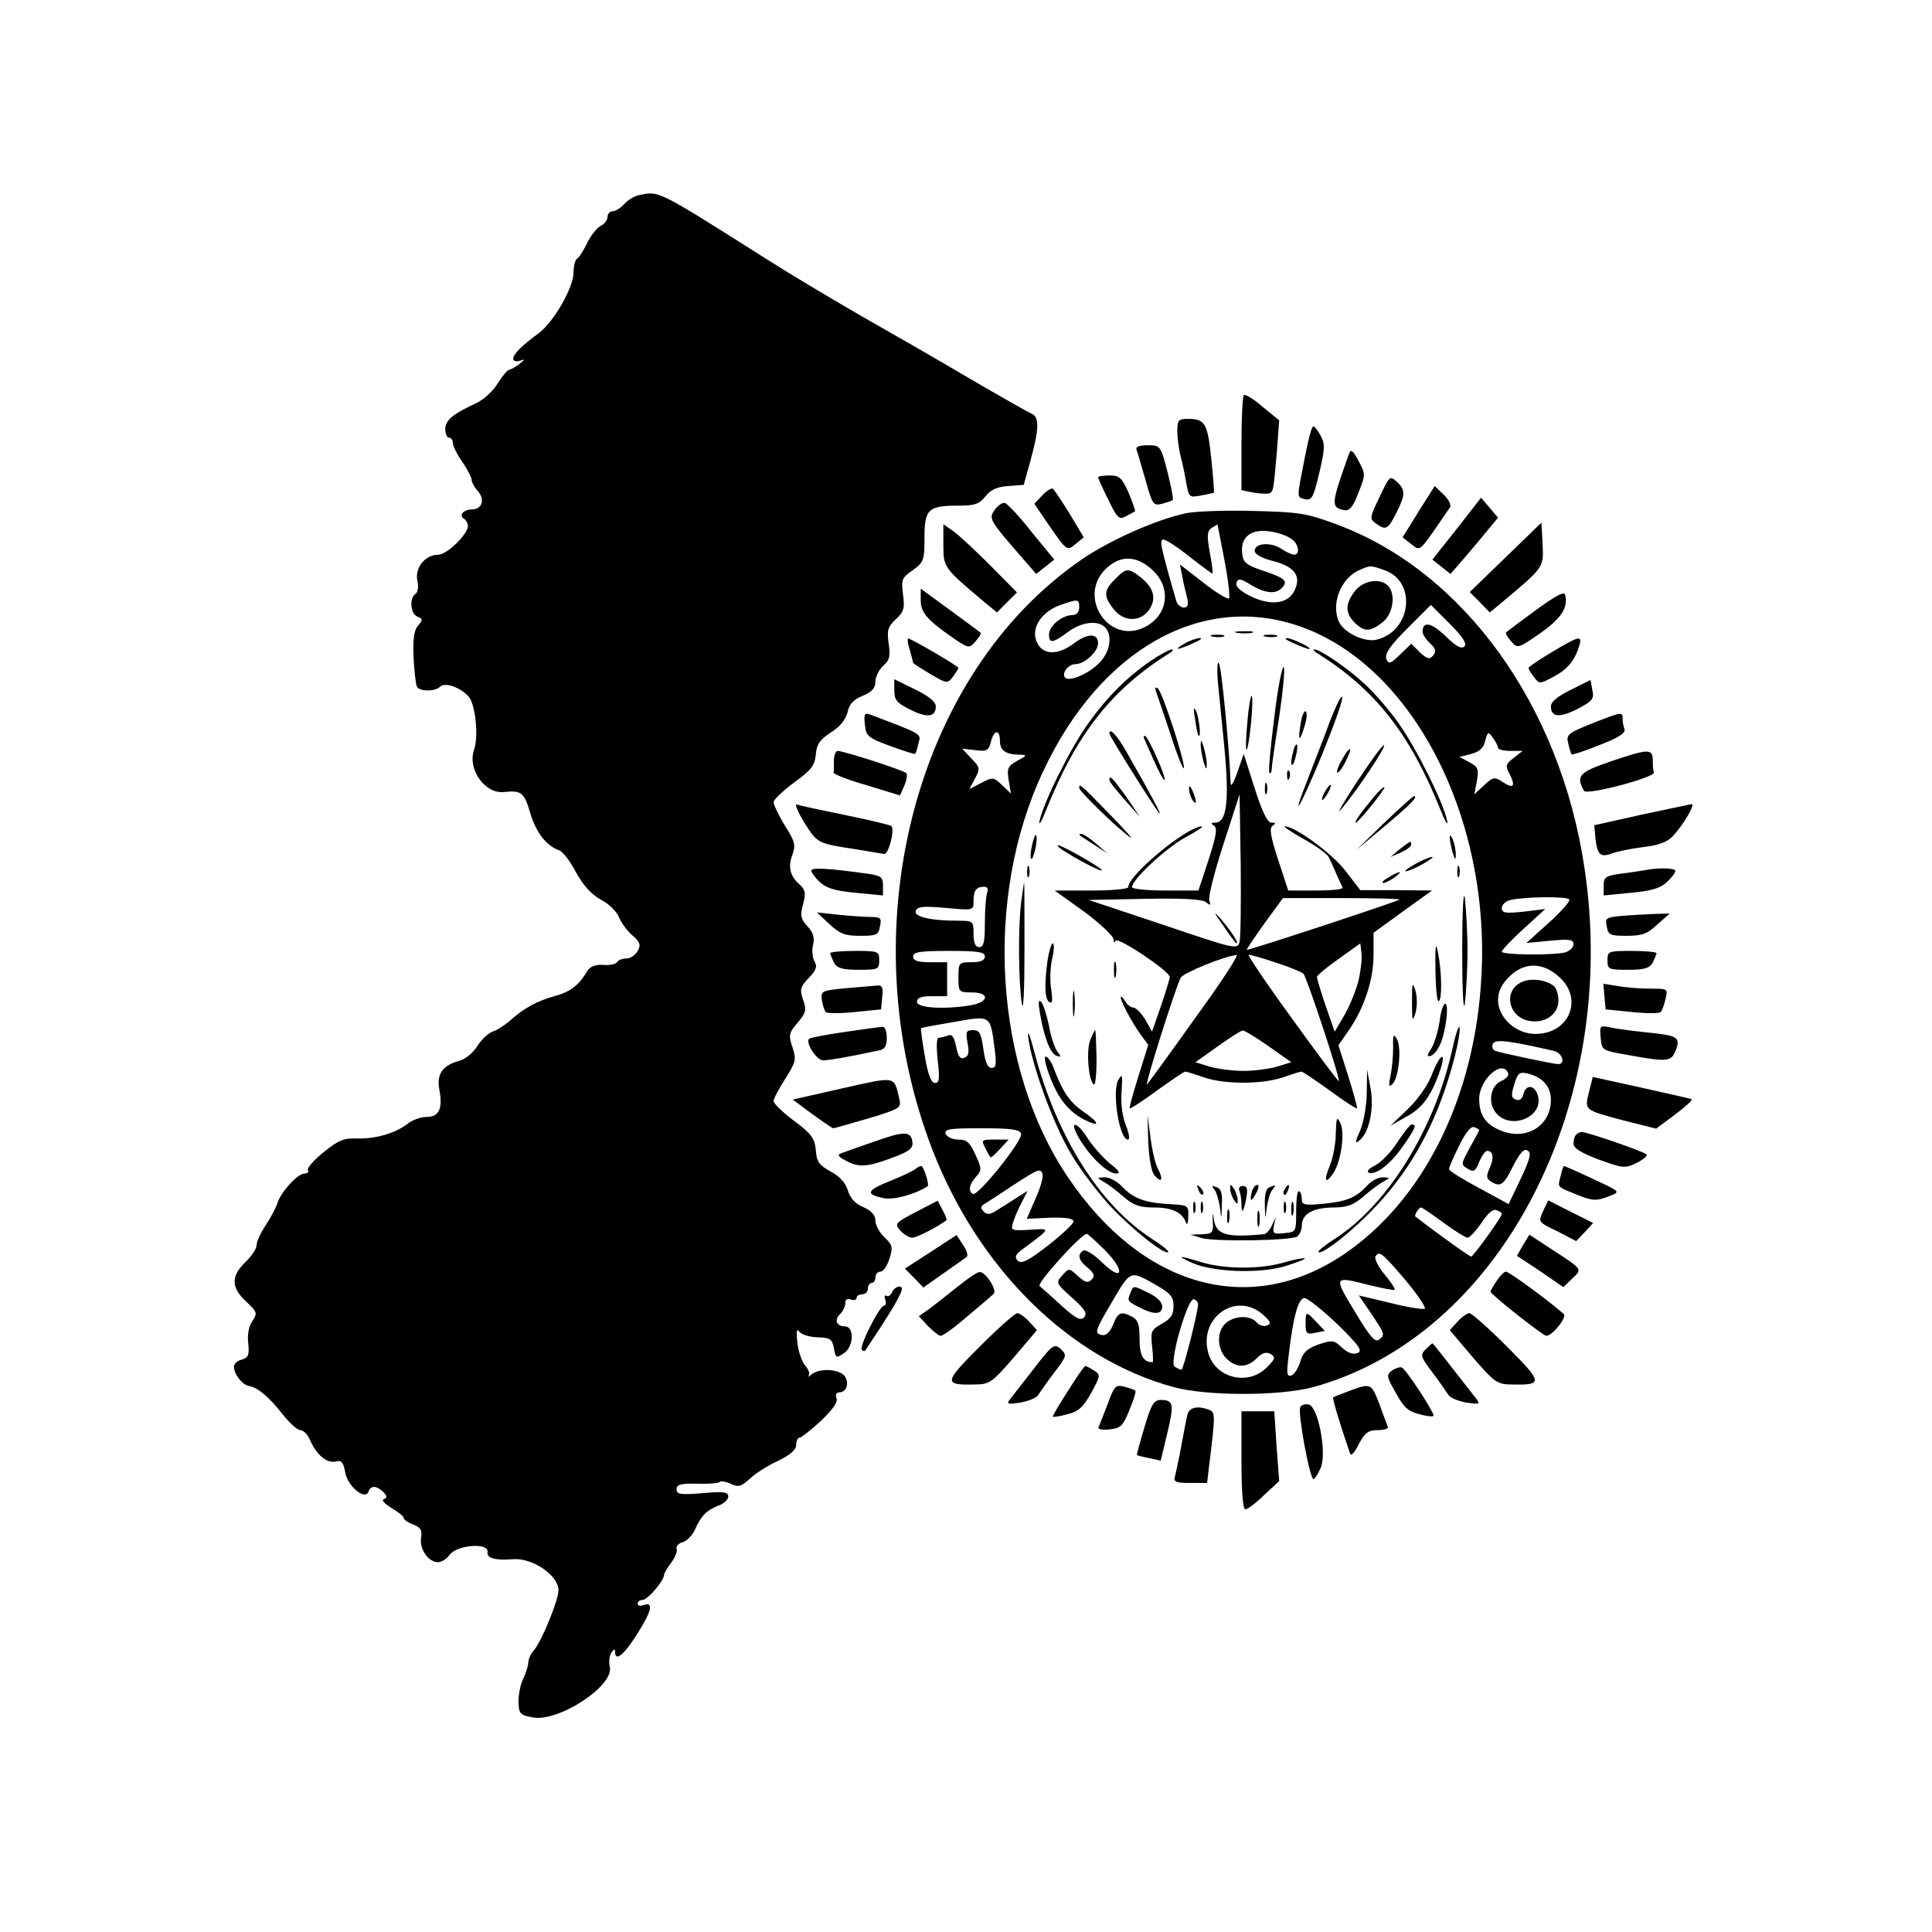 <svg version="1" xmlns="http://www.w3.org/2000/svg" width="682.667" height="682.667" viewBox="0 0 512 512"><path d="M169.4 51.7c-1.2.2-3 1.3-4 2.4-.9 1-2.3 1.9-3.1 1.9-.7 0-1.3.7-1.3 1.5s-.8 1.9-1.9 2.4c-1 .6-2.6 2.6-3.5 4.5-.9 1.9-2.1 3.8-2.6 4.1-.6.3-1 2-1 3.7 0 3.9-5.1 12.9-9.1 16-4.8 3.5-6.9 5.7-6.9 6.9 0 .6.8.8 1.8.5 1.4-.5 1.4-.4-.2.9-1.1.8-2.3 1.5-2.7 1.5-.4 0-1.7 1.6-3 3.6-1.2 2-3.8 4.4-5.8 5.3-6.1 2.8-8.1 4.5-8.1 6.8 0 1.3.5 2.3 1 2.3.6 0 1 .6 1 1.4 0 .7 1.1 3 2.5 5s2.5 4.2 2.5 4.8c0 .6.7 1.9 1.6 2.9 2 2.2 1.2 4.9-1.5 4.9-2.3 0-3.6 1.6-2.1 2.5.5.3 1 1.2 1 1.9 0 2.2-5.6 7.6-7.8 7.6-3.5 0-6.3 3.4-5.6 6.9.4 1.6.1 3.1-.5 3.5-1.7 1.1-1.3 5.3.5 6 1.5.6 1.5.8.2 2.4-1.1 1.2-1.4 3.6-1.2 8.5.2 3.7.6 7.2.9 7.7.8 1.3 4.8 1.3 6.1 0 1.3-1.3 5.3.1 7.6 2.6 1.8 2.1 2.7 10.6 1.4 14.2-1.7 5.1 2.9 11.6 7.9 11.1 4.7-.5 5.4.1 7 5.5 1.5 5.1 4.2 8.7 7.6 9.9 1 .3 3 2.9 4.5 5.8 2 3.6 4.1 5.9 6.6 7.3 2 1 4.2 3.1 4.8 4.6.6 1.5 2.2 3.7 3.6 4.9 2 1.7 2.3 2.5 1.4 4.1-.6 1.1-1.9 2-3 2-1 0-2.2.4-2.5 1-.3.5-2 .9-3.7.7-2.1-.1-3.4.4-4.2 1.7-2.2 3.7-4.5 5.5-8.7 6.6-4.6 1.3-8 3.1-11.9 6.6-1.4 1.2-3.4 2.5-4.5 2.8-1.1.4-2.9 2.1-4 3.8-1.1 1.8-3.2 3.5-4.7 3.9-4.5 1.2-6.1 3.5-5.4 7.5 1 5.1 0 7.4-3.3 7.4-1.6 0-3.9.8-5.2 1.9-3.3 2.5-8.6 4-13.5 3.8-3.3-.1-4.8.5-8.7 3.7-2.6 2.1-4.4 4.2-4.1 4.7.3.5-.1.9-.9.9-1.8 0-6.3 4.9-7.2 7.9-.4 1.2-1.8 3.9-3.1 5.8-1.3 2-2.4 4.3-2.4 5.3 0 .9-1.3 2.9-3 4.5-3.8 3.7-3.8 6.7.2 10.4 3 2.8 3.1 3.1 1.6 5.3-.9 1.4-1.3 3.7-1 5.9.3 3 0 3.7-1.7 4.2-1.2.3-2.1 1.1-2.1 1.9 0 2 2.3 4.9 4 5.1 2.3.4 5.2 2.8 8.9 7.5 1.8 2.3 3.9 4.2 4.7 4.2.8 0 2 1.2 2.6 2.7 1.7 3.9 4.5 6.2 6.8 5.6 1.5-.4 2 .2 2.5 3 .7 3.7 5.4 7.5 6.2 4.9.6-1.6 2.1-1.5 3.9.2 1 1.1 1.1 1.5.1 1.9-.7.2.2 1.2 2 2.3 1.8 1.1 3.3 2.2 3.3 2.7 0 .4 1.1 1.2 2.5 1.7 2 .8 2.4 1.5 2.1 3.5-.5 3 1.9 6.5 4.5 6.5.9 0 2.3-.9 3-1.9 1.9-2.7 10.5-3.4 10.1-.8-.3 1.6 2 2.3 6.8 1.9 5.1-.4 12 4.3 12 8.2 0 2.7-4.4 13.4-6.4 15.8-.9 1-1.6 2.5-1.6 3.4 0 .8-.6 2.7-1.3 4.2-.8 1.5-1.3 4.3-1.3 6.2.1 3.1.4 3.5 3.6 4.1 6.8 1.5 21.9-8.4 20.6-13.4-.3-1.2-.1-2.9.4-3.7.7-1 1-1.1 1-.3 0 2.8 2.3 1 6-4.9 3.8-6 4.3-8.5 1.4-7.4-.8.3-1.4.1-1.4-.4 0-.6.6-1 1.3-1 1.3 0 5.7-5.1 5.7-6.7 0-.4.9-1.9 1.9-3.2 1-1.4 1.7-3 1.4-3.7-.2-.6.5-1.4 1.6-1.7 1.1-.3 2.6-1.8 3.3-3.4 1.6-3.6 3.1-5.1 6.2-6.3 1.4-.5 2.6-1.6 2.6-2.4 0-1.2-1.2-1.4-6.8-.9-5.9.5-6.9.3-6.9-1s1.1-1.6 5.3-1.5c2.9.1 5.6-.1 6-.4.3-.4 1.7-.2 3 .4 2.1 1 2.8.8 5.2-1.4 1.5-1.4 4.8-3.5 7.5-4.7 3.2-1.6 4.7-2.9 4.7-4.2 0-1 .4-1.9.9-1.9.4 0 3-2 5.6-4.4 3.1-3 4.6-5 4.2-6-.4-1-.1-1.6.7-1.6 2.1 0 2.8-2.9 1.2-4.6-1.8-1.7-6.7-1.8-8.6-.1-.8.6-1.1.8-.7.3.4-.5 0-1.7-.9-2.7-.9-1-1.8-3.7-2.1-6.1-.3-3-.2-3.9.5-2.9.6.8 2.7 1.4 4.8 1.5 3.4.1 3.9.4 4.4 2.9.5 2.7.6 2.7 2.8 1.2 2.5-1.8 2.6-7 .1-7-2.2 0-2.9-1.7-1.3-3.2.8-.8 1.4-2.1 1.4-3 0-.9.6-1.3 1.5-.9.8.3 1.5.1 1.5-.4 0-.6.7-1 1.5-1s1.5-.7 1.5-1.5.5-1.5 1-1.5c.6 0 1-.7 1-1.5s.6-1.5 1.3-1.5c.8 0 1.8-1.5 2.4-3.4 1-3.1.8-3.7-1.3-5.7-1.3-1.2-2.4-3.2-2.4-4.4 0-1.4-1-2.6-3.2-3.6-2.2-.9-3.5-2.4-4.1-4.4-.6-2-2.1-3.7-4.5-5-3.1-1.7-3.8-2.6-4-5.7-.3-3.1-1.1-4.3-5.8-7.8-3-2.2-5.4-4.6-5.4-5.2 0-.6 1.4-3.3 3.1-5.9 2.8-4.5 3-5.1 1.9-8.4-1.1-3.2-.9-3.8 1.4-6.5 2.2-2.6 2.4-3.4 1.4-6.1-.9-2.7-.7-3.4 1.5-5.7 2-2.1 2.4-3.1 1.5-4.5-.5-1-.7-3-.3-4.4.4-1.9 0-3.2-1.5-4.8-1.8-2-2-2.8-1.2-5.8s.7-3.8-.9-5.3c-2.6-2.3-3.1-4.7-1.9-7.9.9-2.5.7-3.5-2-7.7-1.6-2.7-3-5.5-3-6.2 0-.7 2.5-3 5.4-5.2 4.6-3.3 5.5-4.5 5.8-7.4.2-2.8 1.1-4 4-5.9 2.4-1.5 3.9-3.4 4.4-5.3.4-2.2 1.6-3.4 4-4.4 2.5-1 3.4-2.1 3.4-3.8 0-1.2.9-3.1 2.1-4.2 1.7-1.5 1.9-2.6 1.4-5.9-.5-3.5-.2-4.4 1.9-6.4 2.2-2 2.4-3 1.9-6.6-.5-3.9-.3-4.4 2.6-6.4 2.9-2.1 3.1-2.6 3.1-8.6 0-7.6 1-8.5 9-8.5 4.3 0 5.5-.4 7.1-2.4 1.4-1.8 3.1-2.6 6.1-2.8l4.1-.3 1.8-6.5c2.3-8.3 2.4-11.6.2-12.4-.9-.4-8.5-4.7-16.7-9.5-8.3-4.9-21.2-12.3-28.6-16.5-7.4-4.3-18.2-10.7-24-14.4-30.2-19.1-29.2-18.6-34.6-17.5zM329.6 104.7c-.3.4-.6 6.2-.6 12.9v12.3l3.5.7c2 .3 3.9.3 4.2 0 .8-.8.8-.9 1.7-11.1l.6-8.1-4.4-3.6c-2.4-2.1-4.6-3.4-5-3.1zM312 114.2c0 1.8.4 4.9.9 6.8.5 1.9 1.2 5.2 1.5 7.2.7 3.6.8 3.7 3.9 3.1 1.8-.3 3.3-.7 3.4-.7.1-.1-.2-4.2-.7-9.1-1-9.3-1.6-10.5-6.2-10.5-2.5 0-2.8.4-2.8 3.2zM345.7 121.7c-2.1 10.7-2.1 10 .2 10.6 1.7.4 2.2-.5 3.7-6.9 1.5-6.3 1.6-7.7.4-9.9-.7-1.4-1.6-2.5-2-2.5-.4 0-1.4 3.9-2.3 8.7zM301.2 119.2c.3.7 1.3 4.4 2.4 8.1 1.8 6.4 2 6.8 4.4 6.2 1.4-.4 2.7-.8 2.8-1 .2-.2-.4-3.5-1.4-7.4-1.8-7-1.9-7.1-5.2-7.1-2.3 0-3.3.4-3 1.2zM357.6 120c-4.9 13.7-5 14.5-1.3 15.2 1.4.2 2.3-.9 3.7-4.6 1.9-4.8 1.9-5 0-8.5-1.3-2.5-2-3.1-2.4-2.1zM291 126.5c0 .2 1.2 2.9 2.7 5.9 2.4 5 2.9 5.4 4.7 4.4 1.2-.6 2.2-1.2 2.4-1.3.1-.1-.6-2.3-1.7-4.9-1.8-4-2.4-4.6-5.1-4.6-1.6 0-3 .2-3 .5zM365.6 131.7c-2.6 5.4-2.7 5.8-1 7 2.6 1.9 3.2 1.7 5.4-2.7 2.5-4.9 2.5-6.2.1-8.4-1.8-1.6-1.9-1.4-4.5 4.1zM276.2 131.3l-2.1 2.2 4.3 6.3c4.3 6.2 4.4 6.2 6.6 4.4l2.2-1.8-3.7-6.2c-2.1-3.4-4.1-6.4-4.5-6.7-.4-.2-1.7.6-2.8 1.8zM378.7 131.2c-.8 1.2-2.7 4.3-4.2 6.7l-2.8 4.5 2.3 1.8c2.2 1.8 2.2 1.8 5.9-3.4 2-2.9 4-5.8 4.4-6.4.3-.6-.4-2.1-1.7-3.3l-2.4-2.3-1.5 2.4zM386.1 140.1l-6.5 8.2 2.4 1.9 2.4 1.9 3.3-3.8c1.8-2.1 4.7-5.5 6.3-7.5l3-3.6-2.2-2.6-2.3-2.7-6.4 8.2z"/><path d="M263.6 135.1c-1.6 2.4-1.6 2.5 7.7 13.2l3.3 3.8 2.4-1.9 2.4-1.9-6-7.3c-3.2-4.1-6.4-7.5-7.1-7.7-.6-.2-1.8.6-2.7 1.8zM314.4 136c-7.8 1.6-20.1 7.1-27.5 12.1-44.8 30.6-62.1 98.8-39.8 156.6 12.3 31.7 36.4 55.4 63.9 62.9 8.9 2.4 28.1 2.4 37 0 49.4-13.5 81.4-74.6 71.9-137.6-6.4-43.1-32.1-78.6-65.6-91-8-3-10-3.3-22.3-3.6-7.4-.2-15.3.1-17.6.6zm10.1 12.5c1 5.2 1.5 9.8 1.2 10.1-.3.3-3.4-1.5-6.8-4.2l-6.2-4.8.6 3.1c.3 1.7.9 4.2 1.3 5.7.4 1.9.2 2.6-.9 2.6-.8 0-1.7-.8-2-1.8-4.2-14.6-4.5-16.2-3.4-16.2.7 0 3.8 2 6.9 4.5 3.2 2.5 5.9 4.5 6.1 4.5.2 0-.1-2.5-.7-5.6-.8-4.5-.7-5.7.5-6.5.8-.5 1.5-.9 1.5-.9.1 0 .9 4.3 1.9 9.5zm18.1-5.4c1.6 1.3 1.9 3.9.4 3.9-.6 0-2.2-.7-3.5-1.6-2.8-1.8-7-1.5-7 .6 0 .8 1.7 1.8 4.2 2.5 5.9 1.4 8 3.7 6.7 7.2-1.4 4.2-6.1 5.1-11.8 2.4-3-1.5-4.3-2.7-3.9-3.7.4-1.2 1.1-1.1 3.8.6 3.8 2.3 6.8 2.6 8.4.6 1.5-1.7.5-2.5-5.9-4.6-3.7-1.3-4.6-2-4.8-4.3-.4-3.3 1.1-5.4 4.1-5.9 2.7-.5 7.4.7 9.3 2.3zm-37.7 7.5c5.9 4.9 4.8 12.9-2.2 15.9-9.2 3.9-17-8.4-9.8-15.6 3.7-3.7 7.9-3.8 12-.3zm62 .5c8.6 3 7.2 16.1-2 18.4-3.1.8-8.3-1.6-9.9-4.4-2.5-4.8.3-12 5.4-14.1 2.8-1.2 2.8-1.2 6.5.1zM286 161c0 1.2-.7 2-1.8 2-2.7 0-6.2 2.9-6.2 5.1 0 2.5.9 2.4 5-.6 3.6-2.7 7.9-3.2 9.8-1.3 2.2 2.2 1.4 6.8-1.8 9.8-2.8 2.7-7.7 4.7-8.7 3.6-1.1-1.1.8-3.6 2.7-3.6 2.4 0 6-3.3 6-5.5 0-2.8-2.8-2.7-6.4 0-4.5 3.4-8.7 3.1-10-.8-1.3-3.5 1.6-7.7 6.5-9.4 4.6-1.6 4.9-1.6 4.9.7zm102.1 10.3c-.8.8-2.2 0-5-2.7-3.7-3.6-6.1-4.1-6.1-1.2 0 .7.9 2.1 2 3.1 1.5 1.4 1.7 2.1.8 3.2-.9 1.1-1.5 1-3.5-.8l-2.3-2.3-3 2.9c-2.6 2.5-3 2.6-3.6 1.1-.5-1.3 1-3.5 5.5-8l6.3-6.3 5 5c3.5 3.5 4.6 5.3 3.9 6zm-43.6-5.3c29.6 10.3 50.4 50.2 48.1 92.5-1.6 32.2-15.4 59.9-36.9 74.2-24.7 16.4-53 8.4-72.6-20.6-19.7-29-22.5-74.2-6.6-107.8 15.1-32.2 42-47.4 68-38.3zM265 196.4c0 2.5 1.6 3.6 5.3 3.6 2 .1 1.9.2-.7 1.6-2.5 1.4-2.8 2-2.3 5.1l.6 3.6-2.3-2.2c-2.3-2.2-2.5-2.2-5.6-.6l-3.1 1.6 1.5-2.8c1.4-2.6 1.3-3-1-5.3l-2.4-2.6 3.5.4c3 .4 3.5.1 4.1-2.2.8-3.3 2.4-3.4 2.4-.2zm132 1.8c0 .4 1.5.8 3.3.8h3.2l-2.4 1.9c-2 1.5-2.2 2.1-1.2 3.9 1.8 3.4 1.3 4.4-1.4 2.6-2.5-1.6-2.7-1.6-5.2.7l-2.6 2.4.7-3.6c.5-3.1.3-3.7-2-4.9l-2.6-1.4 3.1-.8c2.2-.6 3.3-1.6 3.7-3.5.7-2.5.8-2.5 2-.8.8 1.1 1.4 2.2 1.4 2.7zm-135.4 38.4c-.3.9-.6 4.5-.6 8 0 5-.3 6.4-1.5 6.4-1 0-1.5-1.1-1.5-3.5 0-3.4-.1-3.5-4.2-3.5-7.3 0-11.7-1.1-11.1-2.6.4-1.2 2-1.3 7.9-.8 7.4.7 7.4.7 7.4-1.8 0-2.8.7-3.8 2.8-3.8.9 0 1.2.6.8 1.6zm148.8 8l-5.9 5.3 6.3-.6c5.2-.5 6.2-.3 6.2.9 0 .9-1 1.8-2.2 2.2-3.3.8-16.8.7-16.8-.2 0-.4 2.5-3.1 5.7-6l5.8-5.3-5.7.7c-4.9.5-5.8.4-5.8-1 0-.8 1-1.8 2.3-2.1 4.1-.9 15.2-1 15.6-.1.2.5-2.3 3.3-5.5 6.2zM261 253.5c0 1-1.1 1.5-3.5 1.5-3.4 0-3.5.1-3.5 4s.1 4 3.5 4c4.8 0 4.7 2.5-.2 3.4-7.3 1.2-14.3.7-14.3-.9 0-1.1 1.1-1.5 4-1.5h4v-9h-4.5c-3.3 0-4.5-.4-4.5-1.5 0-1.2 1.7-1.5 9.5-1.5s9.5.3 9.5 1.5zm152.2 5.4c6.5 5.8 2.7 15.1-6.3 15.1-5.2 0-9.9-4.3-9.9-9 0-2.2.9-4.1 2.9-6.1 4-4 8.9-4 13.3 0zM263.6 278c.5 4.1.4 5-.8 5-1.1 0-1.7-1.5-2.2-5-.6-4.2-1-5-2.7-5-1.9 0-2 .4-1.5 3.4.5 2.5.3 3.5-.8 3.9-1.1.5-1.7-.3-2.2-2.9-.5-2.5-1.1-3.4-2.1-3-.8.3-1.9.6-2.5.6-.6 0-.7 2.1-.3 6 .6 4.9.4 6-.7 6-1 0-1.9-2.2-2.7-7.1-.7-3.8-1.1-7.2-1-7.4.2-.2 4.2-.9 8.9-1.7 9.7-1.7 9.4-1.9 10.6 7.2zm148.2.5c2.2.5 3.2 3.5 1.1 3.5-1.1 0-14.5-2.8-16.6-3.5-.7-.2-1-1.1-.7-1.8.5-1.4 4-1 16.2 1.8zm-12.1 6c.2.6-.7 1.5-1.9 2-2.9 1.3-3.6 6-1.2 8.6 3.9 4.4 12.4.9 11-4.6-.8-3-3.2-3.3-3.9-.5-.3 1.3-1.1 1.8-2 1.4-1.2-.4-1.3-1.2-.4-4 .9-3.1 1.4-3.4 3.6-2.9 4 1 6.1 3.5 6.1 7 0 6.9-6.6 10.9-13.3 8.1-4-1.6-5.7-4.1-5.7-8.4 0-5.2 6.3-10.7 7.7-6.7zm-7.7 15c0 .1-1.1 2.2-2.5 4.7-2.3 4.2-2.4 4.4-.6 5.5 1.6 1 2.1.8 3.1-1.8.7-1.6 1.6-2.9 2.1-2.9 1.6 0 1.9 1.9.7 4.5-1 2.2-.9 2.8.3 3.6 2.5 1.6 3.4 1 5.9-4.1 1.8-3.5 2.9-4.7 3.8-4.1 1.1.6.7 2.2-1.8 7.5l-3.2 6.7-7.9-4.3c-4.3-2.3-7.9-4.5-7.9-5 0-.4 1.2-3.2 2.7-6.2 1.7-3.5 3.1-5.2 4-4.9.7.3 1.3.6 1.3.8zm-121.4.9c.6 1.7-11.5 16.8-12.8 16-1.3-.8-.9-2.6.9-4.6 1.5-1.7 1.5-2.1-.2-5.8-1.5-3.3-2.3-4-4.5-4-1.6 0-3-.7-3.4-1.5-.4-1.3 1-1.5 9.5-1.5 7.7 0 10.1.3 10.5 1.4zm5.7 10.8c.2.7-.6 3.7-1.9 6.5l-2.3 5.3 6.2-.3c4.2-.1 6.2.2 6.2 1 0 .6-3.1 3.5-6.8 6.4-5.3 4.1-7 4.9-8 4-.9-1-.6-1.7 1.5-3.2 7.4-5.5 7.4-5.4 1.8-5-5.1.3-5.2.2-4.5-2 .4-1.3 1.4-3.7 2.3-5.3l1.5-3-2.7 1.7c-1.4.9-3.7 2.4-5.2 3.3-1.9 1.3-2.8 1.4-3.7.5-.9-1-.9-1.4.3-2.1.8-.5 4.2-2.7 7.5-4.9 6.8-4.4 7.2-4.6 7.8-2.9zM382.5 324c3 2.2 5.9 4 6.4 4 .6 0 2.2-1.8 3.7-3.9 1.6-2.5 3.1-3.8 4-3.4.8.3 1.4.7 1.4 1 0 .8-7.5 11.2-8.1 11.3-.5 0-9-6.1-14.8-10.6-.4-.3.9-2.4 1.5-2.4.3 0 2.9 1.8 5.9 4zm-89.6 7.4c5.5 5.6 4.6 8.5-.9 3.1-2.1-2.1-4.3-3.4-4.9-3.1-1.7 1.1-1.3 2.6 1.2 4.6 1.7 1.5 1.9 2.1 1 3.1-1 1-1.7.8-3.6-.9-2.4-2.2-2.4-2.2-4.2-.2-1.7 1.9-1.7 2.1 2.6 5.9 3.5 3.1 4.1 4.2 3.2 5.2-1 1-2.2.3-6-3.1-2.6-2.4-5.2-4.7-5.8-5.2-.8-.7 11-13.8 12.5-13.8.3 0 2.5 2 4.9 4.4zm79.6 7.9c3.1 3.7 5.4 7.1 5.1 7.5-.4.3-4.4-.3-9.1-1.5l-8.4-2 2.8 4.1c4.1 6.1 4.2 6.3 2.7 7.5-1.1 1-2.3-.3-6-6.4-6.4-10.5-6.4-10.4 3.4-7.9 3.4.8 6.3 1.4 6.6 1.2.2-.2-1-2.1-2.7-4.1-1.7-2-2.7-4.2-2.4-4.7 1-1.6 1.7-1.1 8 6.3zm-65.7 1.5c3.4 2 4.2 2.9 4.2 5.3 0 2.3-.7 3.4-3.1 4.7-2.8 1.6-3 2-2.6 5.9.3 2.4.3 4.3.2 4.3-2.5 0-3.5-1.7-3.5-6.1 0-3.8-.4-5.1-1.9-5.9-3-1.6-3.8-1.3-5.1 2-.8 2-1.9 3-2.9 2.8-2.2-.4-2-1 2.9-9.3 4.7-8 4.5-7.9 11.8-3.7zm10.7 4.8c0 2.1-3.9 17.4-4.4 17.4-.3 0-1.1-.4-1.8-.8-1.6-1 3.5-18.4 5.1-17.9.6.2 1.1.8 1.1 1.3zm36.9 5.3c5.9 5.8 6.8 7.1 5.3 7.7-1.2.4-2.6-.1-4.1-1.5-2.1-2-2.5-2-6.2-.8-3 1.1-4.1 2.1-4.8 4.5-.5 1.7-1.5 3.3-2.3 3.7-1.3.4-1.4-.4-.8-5.2 1.2-10.5 2.6-15.3 4.2-15.3.8 0 4.7 3.1 8.7 6.9zm-19.8-2.6c2.2 2 2.4 2.5 1.1 3-.8.3-2.1-.1-2.7-.9-1.7-1.9-5.9-1.8-8.2.3-2.4 2.1-2.3 6.8.2 9.3 2.6 2.6 5.5 2.5 8 0 1.5-1.5 2.5-1.8 3.7-1.2 1.4.9 1.3 1.3-1 3.6-5 5-13.7 2.8-15.5-3.9-2.6-9.3 7.3-16.3 14.4-10.2z"/><path d="M295.5 153.5c-3 2.9-3.1 4.5-.4 7.9 2.7 3.5 7.2 3.5 9.5.1 1.9-2.9 1.2-5.7-2.3-8.5-3.3-2.6-3.9-2.5-6.8.5zM359.1 156.6c-2.6 3.3-2.7 5.8-.1 8.4 2.5 2.5 4.1 2.5 7.4-.1 2.8-2.2 3.6-7.5 1.4-9.7-2.1-2.1-6.5-1.4-8.7 1.4zM327.8 167.7c1.2.2 3 .2 4 0 .9-.3-.1-.5-2.3-.4-2.2 0-3 .2-1.7.4zM321.3 168.7c.9.2 2.3.2 3 0 .6-.3-.1-.5-1.8-.5-1.6 0-2.2.2-1.2.5zM335.3 168.7c.9.2 2.3.2 3 0 .6-.3-.1-.5-1.8-.5-1.6 0-2.2.2-1.2.5zM314 170.5c-3.3 1.9-2.1 1.9 2.1 0 1.9-.8 2.7-1.4 1.9-1.4-.8 0-2.6.6-4 1.4zM342.9 170.5c1.8.8 3.6 1.5 4 1.5 1.3-.1-4.5-2.9-5.9-2.9-.8 0 0 .6 1.9 1.4zM305 175.1c-6.4 4.4-11.5 9.5-16.6 16.6-4.7 6.5-11.8 20.8-12.9 25.8-.3 1.6.5.3 1.8-3 8-19.9 17.1-31.6 32.3-41.2 1.1-.6 1.5-1.2.9-1.2-.5 0-3 1.3-5.5 3zM349.4 173.3c15.2 9.6 24.3 21.3 32.3 41.2 1.3 3.3 2.1 4.6 1.8 3-1-4.9-8.2-19.3-12.9-25.9-2.4-3.4-6.4-8-8.9-10.3-4.5-4.2-12-9.3-13.4-9.2-.5 0 0 .6 1.1 1.2zM322.7 180.2c.3 2.9 1.1 11.1 1.8 18.2 1.3 13.8.6 19.6-2.4 19.6-1.2 0-1.3.2-.4.8 1 .6.6 2.8-1.4 9l-2.7 8.2h-8.8c-4.8 0-8.8-.4-8.8-.9 0-2 8.9-10.3 14-13.1 3-1.6 5.1-3 4.5-3-3.9 0-19.5 12.9-19.5 16.1 0 .5-4.4.9-9.7.9h-9.8l7.8 5.6c4.2 3.1 7.7 6.4 7.8 7.3 0 .9.3 1.1.5.4.5-1.2 14.4 8.1 14.4 9.6 0 .4-1 3.8-2.3 7.6l-2.4 6.9-1.8-3.2c-1.1-1.8-2.5-3.2-3.2-3.2-.6 0-1.7-.8-2.2-1.8-.6-.9-1.1-1.3-1.1-.9 0 1.1 3 6.7 5.3 9.9l2 2.7-2.6 8.3c-1.4 4.5-2.5 8.4-2.3 8.5.2.2 3.4-1.9 7.2-4.7 3.8-2.7 7.1-5 7.5-5 .4 0 2.6.7 4.9 1.5 5.5 1.9 15.5 1.9 21 0 2.3-.8 4.5-1.5 4.9-1.5.4 0 3.7 2.3 7.5 5 3.8 2.8 7 4.9 7.2 4.7.2-.1-.9-4-2.3-8.5l-2.6-8.2 2.7-3.9c4.1-5.9 6.6-13.4 6.6-20v-5.9l7.7-5.6 7.8-5.6-9.5-.1h-9.5l-4-5.2c-3.7-4.7-13.3-11.7-16-11.7-.5 0 1.7 1.5 4.9 3.3 3.3 1.8 6.3 4 6.7 4.8.4.8 1.3 2.7 2 4.4.7 1.6 1.5 3.3 1.7 3.7.2.5-3 .8-7 .8h-7.4l-2.7-8.2c-2-6.2-2.4-8.4-1.4-9 .9-.6.8-.8-.4-.8-1 0-2.4-2.8-4.4-9.1l-2.9-9.1-1.7 4.9c-1.3 3.5-1.8 4.1-1.8 2.3-.3-8.4-2.4-30.6-3.1-31.3-.4-.5-.5 1.6-.3 4.5zm5.8 69.4c-.5 2.1-1 2-20.2-4.5l-19.8-6.6 14.9-.3c10.2-.2 15.3.1 16.2.9 1.2.9 1.3.9.9-.4-.4-.8 1.3-7.5 3.7-14.9l4.3-13.3.3 18.5c.1 10.2 0 19.5-.3 20.6zm42.4-11.2c-.6.5-40.2 13.6-40.5 13.3-.1-.1 2-3.2 4.7-7l4.9-6.7h15.7c8.6 0 15.4.2 15.2.4zM360 259.9c-.6 2.5-2.3 6.6-3.7 9.1l-2.6 4.4-2.4-6.9c-1.3-3.8-2.3-7.2-2.3-7.6 0-.4 2.6-2.6 5.8-4.8l5.7-4.1.3 2.6c.2 1.5-.2 4.8-.8 7.3zm-43.2 9.8c-6.6 9.3-12.4 17.2-12.8 17.7-.9.9 7.6-25.9 8.9-28.3.7-1.3 11.8-5.8 14.8-6 .7-.1-4.2 7.4-10.9 16.6zm21.3-14.6c3.5 1.1 6.8 2.5 7.3 2.9.9.9 9.9 28.1 9.4 28.5-.2.1-5.8-7.4-12.5-16.7-6.7-9.2-11.8-16.8-11.4-16.8.4 0 3.7.9 7.2 2.1zm-2 22.1l6.1 4.3-3.9 1.2c-2.1.6-6 1.1-8.8 1.1-2.7 0-6.7-.5-8.8-1.1l-3.9-1.2 5.9-4.2c3.2-2.3 6.2-4.2 6.6-4.2.4-.1 3.5 1.8 6.8 4.1z"/><path d="M324.1 245.2c1.8 2.7 3.4 4.8 3.6 4.8.7 0-1.6-3.5-4.2-6.5-2-2.3-1.9-1.8.6 1.7zM337.7 190.1c-1 7.8-1.6 14.4-1.3 14.7.3.3.6-.1.6-.9s.9-7 2-13.9c1-6.9 1.6-12.8 1.2-13.2-.4-.4-1.6 5.6-2.5 13.3zM306.3 183.1c.3.8 2 5.8 3.8 11.2 1.7 5.4 3.4 9.6 3.6 9.3.7-.7-5.7-20.5-6.9-21.2-.6-.4-.8-.1-.5.7zM330.6 191.1c-.4 3.9-.5 7.3-.3 7.6.3.2.8-2.8 1.2-6.7.4-3.9.5-7.3.2-7.6-.2-.3-.8 2.7-1.1 6.7zM352.5 191c-1.5 4.1-4.1 10.8-5.7 14.9-5.1 12.9-2.4 8.5 3.6-6 3.1-7.7 5.6-14.5 5.3-15.2-.2-.6-1.6 2.2-3.2 6.3zM316.7 190.5c.3 2.2.7 4.2.9 4.4.8.9.2-4.5-.6-6.4-.7-1.4-.8-.8-.3 2zM344.7 191.7c-.8 4.8-.3 5.2 1 .8.6-1.9.8-3.7.3-4-.4-.2-1 1.2-1.3 3.2zM294 194.4c0 .7 12.1 19.9 13.2 21.1.9.9-1.9-4.4-8.7-16.3-2.5-4.4-4.5-6.5-4.5-4.8zM303.2 195.7c.2.5 1.4 3.2 2.7 6.1 1.3 2.9 2.5 5.1 2.7 4.9.6-.5-4.4-11.7-5.2-11.7-.3 0-.4.3-.2.7zM318.2 197.5c0 1.1.4 3.1.8 4.5.6 2 .8 2.1.8.5 0-1.1-.4-3.1-.8-4.5-.6-2-.8-2.1-.8-.5zM342.6 199.6c-.4 1.4-.5 2.8-.3 3.1.3.2.8-.8 1.1-2.3.4-1.4.5-2.8.3-3.1-.3-.2-.8.8-1.1 2.3zM359.6 207.2c-3.7 5.7-5.6 8.9-4.2 7.3 4.1-4.8 11.9-16.5 11.4-17-.3-.3-3.5 4.1-7.2 9.7zM355.7 201.2c-1 1.7-1.6 3.3-1.3 3.5.2.3 1.2-.9 2.1-2.7 2.1-4.1 1.5-4.8-.8-.8zM341.1 205.6c0 1.1.3 1.4.6.6.3-.7.2-1.6-.1-1.9-.3-.4-.6.2-.5 1.3zM294 206.7c0 .5 1.9 2.8 4.1 5.3l4 4.5-3.6-5.3c-3.6-5-4.5-6-4.5-4.5zM335.2 209c0 1.4.2 1.9.5 1.2.2-.6.2-1.8 0-2.5-.3-.6-.5-.1-.5 1.3zM286 208.8c0 .9 10.1 10.7 13.5 13.1 1.1.8-1.4-2-5.5-6.2-7.8-8-8-8.2-8-6.9zM315.1 209c0 .8.4 2.2.9 3 1.2 1.8 1.2.2 0-2.5-.6-1.3-.9-1.5-.9-.5zM351 210c-.6 1.1-.8 2-.6 2 .3 0 1-.9 1.6-2 .6-1.1.8-2 .6-2-.3 0-1 .9-1.6 2zM364 211.3c-3.5 4.2-5.2 6.7-4.7 6.7.7 0 8-9.1 7.6-9.4-.2-.2-1.5 1-2.9 2.7zM366.8 218.1l-7.3 7.1 7.5-6.3c6.8-5.7 9-7.9 7.7-7.9-.3 0-3.8 3.2-7.9 7.1zM273.5 224c-.4 1.7-.5 3.4-.2 3.6.2.3.7-1 1.1-2.7.8-4.2 0-5-.9-.9zM286.1 221.3c.2.2 2 1.4 3.9 2.6l3.5 2.3-3-2.6c-1.6-1.4-3.4-2.6-3.9-2.6s-.7.1-.5.3zM384.2 222c0 .8.4 2.6.8 4 .6 2 .8 2.1.8.5 0-1.1-.3-2.9-.8-4-.5-1.2-.8-1.4-.8-.5zM371 225l-2.5 2.1 2.8-1.2c1.5-.7 2.7-1.6 2.7-2.1 0-1.1-.1-1-3 1.2zM282.6 225.9c4.7 2.9 9.4 5.2 9.4 4.7 0-.6-10.5-6.6-11.6-6.6-.5 0 .5.9 2.2 1.9zM375 229c-1.9 1.1-3 1.9-2.5 1.9.6 0 2.6-.8 4.5-1.9 1.9-1.1 3.1-1.9 2.5-1.9-.5 0-2.6.8-4.5 1.9zM272.2 231c0 1.4.2 1.9.5 1.2.2-.6.2-1.8 0-2.5-.3-.6-.5-.1-.5 1.3zM386.2 231c0 1.4.2 1.9.5 1.2.2-.6.2-1.8 0-2.5-.3-.6-.5-.1-.5 1.3zM368 232.5c-1.4.8-2 1.4-1.4 1.5.5 0 1.9-.7 3-1.5 2.4-1.8 1.6-1.9-1.6 0zM270.6 239.2c-.8 6.7-.7 20.9.2 26.8.4 2.5.7-3.6.7-13.8 0-10 0-18.2-.1-18.2s-.4 2.4-.8 5.2zM387.5 252c0 10.2.3 16.5.7 14 .3-2.5.7-8.8.7-14 0-5.2-.4-11.5-.7-14-.4-2.5-.7 3.8-.7 14zM380.4 257.1c.1 4.8.4 8.5.9 8.2.9-.5.8-7.6-.2-12.8-.6-3.1-.8-2.1-.7 4.6zM277.6 254.6c-.9 6.8-.7 10.2.5 11 .8.4.9-.5.5-3.3-.4-2.1-.3-5.8.2-8.1.6-2.3.6-4.2.2-4.2-.4 0-1 2.1-1.4 4.6zM295.2 257c0 1.9.2 2.7.5 1.7.2-.9.2-2.5 0-3.5-.3-.9-.5-.1-.5 1.8zM374.2 265.5c0 5.1.1 5.5.9 3 .5-1.8.5-4.3 0-6-.8-2.5-.9-2-.9 3zM284.3 266c0 3 .2 4.3.4 2.7.2-1.5.2-3.9 0-5.5-.2-1.5-.4-.2-.4 2.8zM275.6 268.5c1.1 6.5 2.8 10.8 4.4 11.3 1.2.4 1.3.3.3-1-.7-.8-1.8-3.9-2.3-6.9-.6-2.9-1.5-5.8-2.1-6.4-.7-.7-.8.2-.3 3zM381.5 270.7c-.4 2.7-1.4 5.9-2.2 7.2-1.2 1.8-1.2 2.2-.1 1.9.7-.2 1.8-1.5 2.4-2.9 1.5-3.1 2.5-10.9 1.4-10.9-.5 0-1.2 2.1-1.5 4.7zM272.5 275c1 7.4 6.5 22.5 11.1 30.4 2.4 4.2 7.2 10.5 10.6 14.2 5.9 6.3 14.5 13.1 15.4 12.2.2-.3-1.8-1.9-4.5-3.6-13.6-8.9-24.8-26.5-30.8-48.7-1.3-5.1-2.1-7.1-1.8-4.5zM384.8 278.4c-4.7 20.9-17 40.8-30.9 49.8-2.7 1.7-4.7 3.3-4.5 3.6.9.9 9.5-5.9 15.3-12.2 9.9-10.5 16.6-23.2 20.8-39.5.9-3.5 1.5-7 1.3-7.8-.2-.8-1.1 1.9-2 6.1zM288.9 275.7c-1.1 2.9-.4 10.9 1 11.7.4.3.7-2.8.7-6.9-.1-4.1-.2-7.5-.4-7.5-.1 0-.7 1.2-1.3 2.7zM369.2 277.6c0 2.2-.3 5.6-.7 7.5-.6 2.7-.4 3.1.5 2.2 1.7-1.6 2.5-9.6 1.2-11.9-.9-1.6-1.1-1.2-1 2.2z"/><path d="M278.2 285.2c2.2 5.9 4.9 9.3 9.1 11.5 4.4 2.2 4.2.9-.2-2.1-3.7-2.6-5.5-5.2-8-11.9-.6-1.5-1.5-2.7-2-2.7s0 2.4 1.1 5.2zM379.5 284.7c-1.1 2.9-3.7 6.6-6.4 9.2l-4.6 4.4 4.1-2.3c4.3-2.3 6.5-5.3 8.9-11.9 2-5.8.2-5.1-2 .6zM362.2 289.5c0 3.3-.8 7.8-1.7 10-1.5 3.4-1.5 3.8-.1 2.6 2.5-2.1 3.8-8.4 2.8-13.8l-.9-4.8-.1 6zM296.4 286.1c-1.8 3 .2 15.9 2.5 15.9.6 0 .3-1.7-.5-3.7-.9-2.1-1.4-5.6-1.2-8.5.3-5.1.3-5.4-.8-3.7zM304.3 302.6c.2 4.3.8 7.8 1.6 8.8 1.9 2.3 2.5 1.3 1-1.6-.7-1.2-1.6-5-2-8.3l-.8-6 .2 7.1zM354 300.3c0 2.6-.7 6.4-1.5 8.4-1.8 4.3-1.3 5.4.9 2.1 2.1-3.2 3.1-11.1 1.7-13.4-.8-1.6-1-1.1-1.1 2.9zM286 301.7c2.9 4.9 7.5 9.3 9.8 9.3 1.2 0 .8-.8-1.6-2.6-1.8-1.5-4.4-4.4-5.8-6.5-3.1-5-5.3-5.1-2.4-.2zM370.4 302.6c-1.6 2.5-4.2 5.3-5.9 6.2-1.8.9-2.5 1.7-1.7 2 2 .6 5.8-2.4 9.1-7.2 3.3-4.7 3.6-5.6 2.2-5.6-.4 0-2.1 2.1-3.7 4.6zM292.5 313.2c1.1.6 3.5 2.4 5.3 4 2.6 2.2 4.2 2.8 8 2.8 4.9 0 7.5 1.3 8.5 4 .3.8.6.1.6-1.6.1-3 0-3-5-3.3-6.3-.3-9.6-1.5-12.5-4.6-1.3-1.4-3.3-2.5-4.6-2.5-2.2.1-2.2.1-.3 1.2zM362.4 314.1c-2.9 3.2-5.4 4.3-11.6 4.9-5.1.5-5.8.3-5.8-1.2 0-.9-.3-1.9-.7-2.1-.5-.3-.8 2-.8 5.1 0 5.7 0 5.7-3.2 6-2.8.3-3.1.1-2.7-2l.5-2.3-1 2.2c-.6 1.3-1.6 2.4-2.3 2.4-9.9.9-12.5.1-13.1-3.9-.3-2.1-.4-2-.3.5.2 3-.1 3.3-2.9 3.4l-3 .1 3 .9c3.5 1 23.4.7 25.3-.4.6-.5 1.2-1.8 1.2-2.9 0-3.1 2.9-4.7 8.2-4.8 3.7 0 5.4-.6 8-2.8 1.8-1.6 4.2-3.4 5.3-4 2-1.1 2-1.1-.1-1.2-1.1 0-2.9.9-4 2.1zM317.6 315.3c.3 1 .9 1.5 1.2 1.2.3-.3 0-1.1-.7-1.8-1-.9-1.1-.8-.5.6z"/><path d="M321.8 315.2c.6.7 1.2 2.9 1.5 4.8.4 3.4.4 3.4.5-.6.2-3.1-.2-4.4-1.4-4.8-1.3-.5-1.4-.3-.6.6zM326 315c0 .8.5 2.2 1 3 .9 1.3 1 1.3 1 0 0-.8-.5-2.2-1-3-.9-1.3-1-1.3-1 0zM328.5 315.7c.3.8.5 2.4.5 3.5 0 2.8.6 2 1.3-1.8.4-2.3.2-3.1-.9-3.1-.9 0-1.3.6-.9 1.4zM331.7 316c-.3 1.1-.3 2-.1 2 .2 0 .8-.9 1.4-2 .6-1.1.7-2 .2-2-.6 0-1.2.9-1.5 2zM336.3 314.7c-.8.3-1.2 2.1-1.1 4.6.1 4.1.1 4.1.5.7.3-1.9.9-4.1 1.5-4.7 1.1-1.4 1-1.4-.9-.6zM340.5 315.1c-.4.6-.5 1.2-.2 1.5.2.3.7-.2 1-1.1.7-1.7.1-2-.8-.4zM316.2 320c0 1.4.2 1.9.5 1.2.2-.6.2-1.8 0-2.5-.3-.6-.5-.1-.5 1.3zM318.2 320c0 1.4.2 1.9.5 1.2.2-.6.2-1.8 0-2.5-.3-.6-.5-.1-.5 1.3zM340.2 320c0 1.4.2 1.9.5 1.2.2-.6.2-1.8 0-2.5-.3-.6-.5-.1-.5 1.3zM342.2 320.5c0 1.6.2 2.2.5 1.2.2-.9.2-2.3 0-3-.3-.6-.5.1-.5 1.8zM325.2 322.5c0 1.6.2 2.2.5 1.2.2-.9.2-2.3 0-3-.3-.6-.5.1-.5 1.8zM333.2 323c0 1.9.2 2.7.5 1.7.2-.9.2-2.5 0-3.5-.3-.9-.5-.1-.5 1.8zM316 334.7c5.4 2.4 17.6 2.9 24.4.9 3.2-1 5.6-1.9 5.4-2.1-.2-.2-2.6.2-5.3 1-6.2 1.9-15.8 1.9-22.1 0-6.1-1.9-6.9-1.8-2.4.2zM403.2 260.3c-4.8 2.2-3.6 9 1.8 10.2 4.3.9 8-1.6 8-5.4 0-1.6-.6-3.3-1.2-3.8-2.2-1.7-6.2-2.2-8.6-1zM261.1 304.2c.6 1.3 1.3 2.4 1.4 2.5.1.2 1.2-.8 2.5-2.2l2.3-2.5h-3.7c-3.5 0-3.6.1-2.5 2.2zM299.6 342.6c-.9 2.2-.9 2.2 2.4 3.9 3.9 2 6 1.9 6-.3 0-1.1-1.4-2.5-3.5-3.5-4.3-2.1-4.1-2.1-4.9-.1zM346 350.9c0 2.5.3 2.8 2.6 2.3l2.5-.5-2.2-2.3c-2.8-3-2.9-3-2.9.5zM250 144.4c0 6 .1 6.1 10.8 15.1l3.4 2.8 2.6-2.6 2.7-2.7-7-7.1c-3.9-3.9-8.2-7.9-9.7-9l-2.8-2v5.5zM399 147.7l-9.5 9.2 2.7 2.7 2.6 2.7 3.4-2.8c11-9.2 10.9-9.1 10.6-15.3l-.3-5.7-9.5 9.2zM244 159c0 3.3 1.6 5.2 8.2 9.8 4.5 3.1 4.6 3.1 6.3 1.2 1-1.1 1.6-2.2 1.4-2.3-.2-.2-3.9-2.9-8.1-6L244 156v3zM407 161.7c-4.1 3-7.7 5.7-7.9 5.9-.2.2.4 1.3 1.4 2.4 1.7 1.9 1.8 1.9 7.7-2.2 5.5-3.9 7.4-6.7 6.6-10.1-.2-1.1-2.3 0-7.8 4zM241.1 172.2c.5 1.8.9 3.4.9 3.5 0 .1 2 1.4 4.5 2.9 4.4 2.6 4.6 2.6 6 .8.8-1.1 1.4-2.1 1.5-2.4 0-.4-10.3-6.5-13.2-7.8-.4-.2-.3 1.2.3 3zM411.3 172.8c-3.4 2-6.2 3.9-6.2 4.2 0 .3.6 1.4 1.4 2.4 1.4 1.9 1.5 1.9 5.1 0 3.8-2 5.7-4.3 6.9-8.2.9-2.9.1-2.8-7.2 1.6zM237 183c0 2.5.7 3.3 4.1 5 4.5 2.3 6.9 2.1 6.9-.8 0-1.2-1.8-2.7-5.5-4.5L237 180v3zM416.3 182.8c-3.5 1.7-5.3 3.2-5.3 4.4 0 2.9 2.4 3.1 7.2.6 3.8-2 4.3-2.6 3.8-4.9l-.5-2.7-5.2 2.6zM229.2 192c.3 3.1.8 3.5 6.7 5.7 3.5 1.3 6.5 2.2 6.6 2.1.2-.2.6-1.4.9-2.8.7-2.6 1.3-2.3-12.7-7.6-1.6-.6-1.8-.2-1.5 2.6zM421.7 191.8c-6.2 2.5-6.7 2.9-6.1 5.2.3 1.4.7 2.7.9 2.9.2.2 3.6-.9 7.5-2.5 5-1.9 6.9-3.2 6.5-4.2-.3-.7-.5-2-.5-2.8 0-1.8-.2-1.8-8.3 1.4zM221 201.5c0 1.4 0 2.8-.1 3.2 0 .5 3.9 2 8.8 3.4l8.8 2.7 1.2-2.7c.6-1.4.8-2.9.5-3.2-.8-.8-16.6-5.9-18.2-5.9-.5 0-1 1.1-1 2.5zM426.5 201.9c-8.1 2.8-8.9 3.8-6.7 7.7.8 1.2 18.9-3.6 18.5-4.9-.2-.4-.3-1.8-.3-3.2 0-3.2-1.2-3.1-11.5.4zM213.1 217.9c3.5 5.6 3.5 5.6 13.3 7.1 3.7.6 7.3 1.2 7.9 1.3 1.2.2 2.9-6.5 1.9-7.4-.4-.3-5.9-1.6-12.2-2.9-6.3-1.3-12.1-2.5-12.8-2.8-.7-.2.2 1.9 1.9 4.7zM435 215.9l-12.5 2.8.3 3.4c.5 4.4 1.3 5.2 4.3 4.1 1.3-.5 5-1.3 8.3-1.7 4.2-.5 6.4-1.3 8-3 2.7-2.9 6-8.5 4.9-8.4-.4.1-6.4 1.3-13.3 2.8zM215 230.7c0 .5 1 1.9 2.3 3.1 1.7 1.6 4.1 2.3 9.5 2.8l7.2.7v-2.6c0-2.2-.5-2.6-3.7-3.1-9.8-1.4-15.3-1.8-15.3-.9zM436 230.6c-.8.1-3.6.6-6.2.9-4.3.6-4.8.9-4.8 3.2v2.6l7.2-.7c5.4-.5 7.8-1.2 9.5-2.8 1.3-1.2 2.3-2.5 2.3-3 0-.8-4.8-.9-8-.2zM219.8 244.9c2.8 2.6 4.1 3.1 8.1 3.1 4.4 0 4.9-.2 5.3-2.5.5-2.2.2-2.5-2.6-2.5-1.7 0-5.6-.3-8.6-.6l-5.5-.6 3.3 3.1zM429.9 242.7c-4.3.4-4.6.6-4.1 2.8.4 2.3.9 2.5 5.3 2.5 4 0 5.5-.5 8.1-3l3.3-2.9-4 .1c-2.2.1-6.1.3-8.6.5zM220 252.6c0 .3.5 1.4 1 2.5.9 1.5 2.2 1.9 6.5 1.9 5.2 0 5.5-.1 5.5-2.5s-.2-2.5-6.5-2.5c-3.6 0-6.5.3-6.5.6zM426 254.5c0 2.4.3 2.5 5.5 2.5 4.3 0 5.6-.4 6.5-1.9.5-1.1 1-2.2 1-2.5 0-.3-2.9-.6-6.5-.6-6.3 0-6.5.1-6.5 2.5zM224 261.9c-6.2.6-6.5.7-6.2 3.1.2 1.4.7 2.8 1 3.2.4.4 3.9.4 7.7 0l7-.7.3-3.3c.3-2.6 0-3.2-1.5-3-1 .1-4.7.4-8.3.7zM425.2 264.1l.3 3.4 7 .7c3.9.4 7.3.4 7.6 0 .4-.4.9-1.9 1.3-3.5.6-2.7.6-2.7-4.1-2.7-2.7 0-6.5-.3-8.6-.7l-3.8-.6.3 3.4zM223.7 273.5c-4.8.7-9 1.5-9.3 1.8-1 1 2 5.7 3.7 5.7 1.6 0 6.8-.9 14.7-2.6 1.7-.3 2.2-1.1 2.2-3.4 0-1.8-.5-3-1.2-2.9-.7.1-5.3.7-10.1 1.4zM424.2 275.1c.3 3.3.4 3.3 7.3 4.5 10.5 1.9 11.4 1.8 12.6-1.3 1.3-3.4.5-3.9-7.7-4.7-3.6-.4-7.8-.9-9.5-1.3-3-.6-3-.5-2.7 2.8zM223.3 288.4l-13.2 3 5.1 3.8c2.9 2.1 5.4 3.8 5.6 3.8.3 0 4.5-1.2 9.3-2.6 8.6-2.6 8.8-2.8 8.2-5.3-1.4-6-.7-5.9-15-2.7zM421.1 289.4c-1.2 4.9-1.4 4.7 9.4 7.6l8.4 2.1 5.1-3.8c2.8-2.1 4.7-3.9 4.3-4-.4-.2-6.5-1.5-13.5-3.1l-12.7-2.8-1 4zM231.5 302.6c-3.8 1.3-7.7 2.7-8.5 3-1.2.4-.9.9 1 1.9 3.5 2 5.9 1.8 12.5-.7 4.6-1.7 5.5-2.5 5.3-4.2-.4-2.9-2.2-2.9-10.3 0zM417.7 300.7c-.4.3-.7 1.4-.7 2.4 0 1.2 2 2.4 6.7 4.2 6.4 2.3 6.9 2.4 10 .9 1.8-.9 3-1.9 2.6-2.3-.9-.8-15.6-5.9-17.1-5.9-.5 0-1.2.3-1.5.7zM242.5 309.9c-.6.4-3.6 1.9-6.7 3.1-6.2 2.5-6.5 3.5-1.7 4.5 2.6.6 8.2-.9 11.7-3.1.6-.3-1-5.4-1.7-5.4-.4 0-1.1.4-1.6.9zM413.6 311.6c-.8 3.1-1.1 2.8 3.8 4.8 4.6 1.9 5.6 2 9.3.5 2.8-1.1 2.7-1.1-4.6-4.5-4-1.9-7.5-3.4-7.6-3.4-.2 0-.6 1.2-.9 2.6zM242.7 321.2c-5.5 2.9-5.7 3.1-4.1 4.9.9 1.1 2.4 1.9 3.2 1.9 1.1 0 6.4-2.7 9-4.6.2-.1-.2-1.3-1-2.7l-1.3-2.5-5.8 3zM409.1 320.6c-1.5 3.4-1.7 3.1 3.8 5.8l4.8 2.5 2.3-2.4 2.2-2.4-6-3-5.9-3-1.2 2.5zM246.6 331.8l-6.8 4.4 2.5 2.5 2.4 2.5 5.4-3.8c3-2.1 5.7-4 6.1-4.3.4-.4 0-1.8-1-3.2l-1.7-2.6-6.9 4.5zM403.6 330l-1.6 2.8 6.2 4.1 6.1 4.2 2.4-2.3c2.7-2.5 2.7-2.4-5.3-7.6l-6.1-4-1.7 2.8zM254 340.8c-2.5 2-5.9 4.7-7.5 5.9l-3 2.1 2.4 2.6c1.4 1.4 2.9 2.6 3.4 2.6.6 0 3.8-2.3 7.1-5.2 3.4-2.8 6.5-5.5 6.9-5.9 1.1-.9-2.1-5.9-3.7-5.8-.6 0-3.1 1.7-5.6 3.7zM396.6 339.5c-.9 1.3-1.6 2.6-1.6 2.8 0 .7 13.9 11.7 14.8 11.7 1.6 0 5.6-5 4.6-5.8-4.1-3.6-14.5-11.2-15.3-11.2-.5 0-1.6 1.1-2.5 2.5zM236.4 342.5c-.4.8-1 1.2-1.5.9-.5-.3-.6.2-.3 1 .3.9.2 1.6-.3 1.6-1.2 0-6.7 10.9-5.9 11.7.3.4.7.4.9.2.1-.2 1.9-2.9 3.9-5.9 3.7-5.7 5.8-9.4 5.8-10.4 0-1.3-2.1-.5-2.6.9zM259.6 356.9c-9.5 9.5-9.6 10.2-1.3 10 3.9 0 4.6-.5 10.4-7.2l6.1-7.2-2.1-2.3c-1.1-1.2-2.5-2.2-3.1-2.2-.6 0-5.1 4-10 8.9zM386.3 350.2l-2.1 2.3 6.1 7.2c5.8 6.7 6.5 7.2 10.4 7.2 8.3.2 8.2-.5-1.3-10-4.9-4.9-9.4-8.9-10-8.9-.6 0-2 1-3.1 2.2zM274 362.7c-2.9 3.7-5.8 7.4-6.4 8.2-.9 1.2-.5 1.3 2.8.8 2.2-.4 4.4-1.3 4.8-2.1.5-.8 2.4-3.5 4.3-6 3.2-4.2 3.3-4.5 1.6-6.1-1.7-1.5-2.2-1.2-7.1 5.2zM377.8 357.6c-1.5 1.5-1.3 2 1.8 6.1 1.8 2.4 3.7 5.1 4.2 5.9.4.8 2.6 1.7 4.8 2.1 3.3.5 3.7.4 2.8-.8-9.7-12.4-11.6-14.9-11.8-14.9-.1 0-.9.7-1.8 1.6zM283.1 368.5c-2.3 3.5-4.1 6.6-4.1 6.9 0 .2 1.7 0 3.8-.6 3-.7 4.2-1.8 6.4-5.7 2.5-4.6 2.5-4.8.7-5.9-1-.7-2.1-1.2-2.3-1.2-.2 0-2.3 2.9-4.5 6.5zM368.9 363.2c-1.5 1.1-1.5 1.6 1 5.9 2.1 3.9 3.3 5 6.4 5.7 2 .6 3.7.7 3.6.3-.1-1.3-7.5-12.5-8.4-12.7-.6-.2-1.7.2-2.6.8zM293.5 372.2c-1.1 2.9-2.2 5.6-2.4 6.1-.2.5 1.2.7 3 .5 2.9-.3 3.5-.9 5.2-5.1 1.1-2.6 1.8-4.9 1.6-5.1-.2-.3-1.5-.7-2.9-1.1-2.4-.6-2.7-.2-4.5 4.7zM357.6 368.6c-2.2.8-4.1 1.6-4.3 1.7-.2.3 1.2 5.3 4.4 14.7.3 1 1.1.3 2.4-2.3 1.6-3 2.5-3.7 5-3.7 1.7 0 2.9-.4 2.7-.8-.1-.4-1.2-3.1-2.2-6-2.2-5.7-2.3-5.7-8-3.6zM303.3 378.2c-1.2 4-2.1 7.3-2 7.4.1.1 1.6.5 3.2.8l3.1.7 1.7-7.1c1.9-7.8 1.7-9-1.6-9-1.9 0-2.6 1.1-4.4 7.2zM344.6 372.9c-.8 1.2 2.5 19.1 3.5 19.1.3 0 1.2-1.4 1.9-3 1.7-4-.7-16.3-3.2-16.8-.9-.2-1.9.1-2.2.7zM314.6 375.2c-.3 1.3-1 5-1.6 8.3-.6 3.3-1.4 6.8-1.6 7.7-.5 1.5.2 1.8 4 1.8h4.5l.5-4.3c1.7-13.7 1.7-14.5 0-15.1-3.2-1.2-5.4-.6-5.8 1.6zM329 387c0 8.3.4 13 1 13s2.9-1.7 5-3.8l4-3.7-.7-9.3-.6-9.2H329v13z"/></svg>